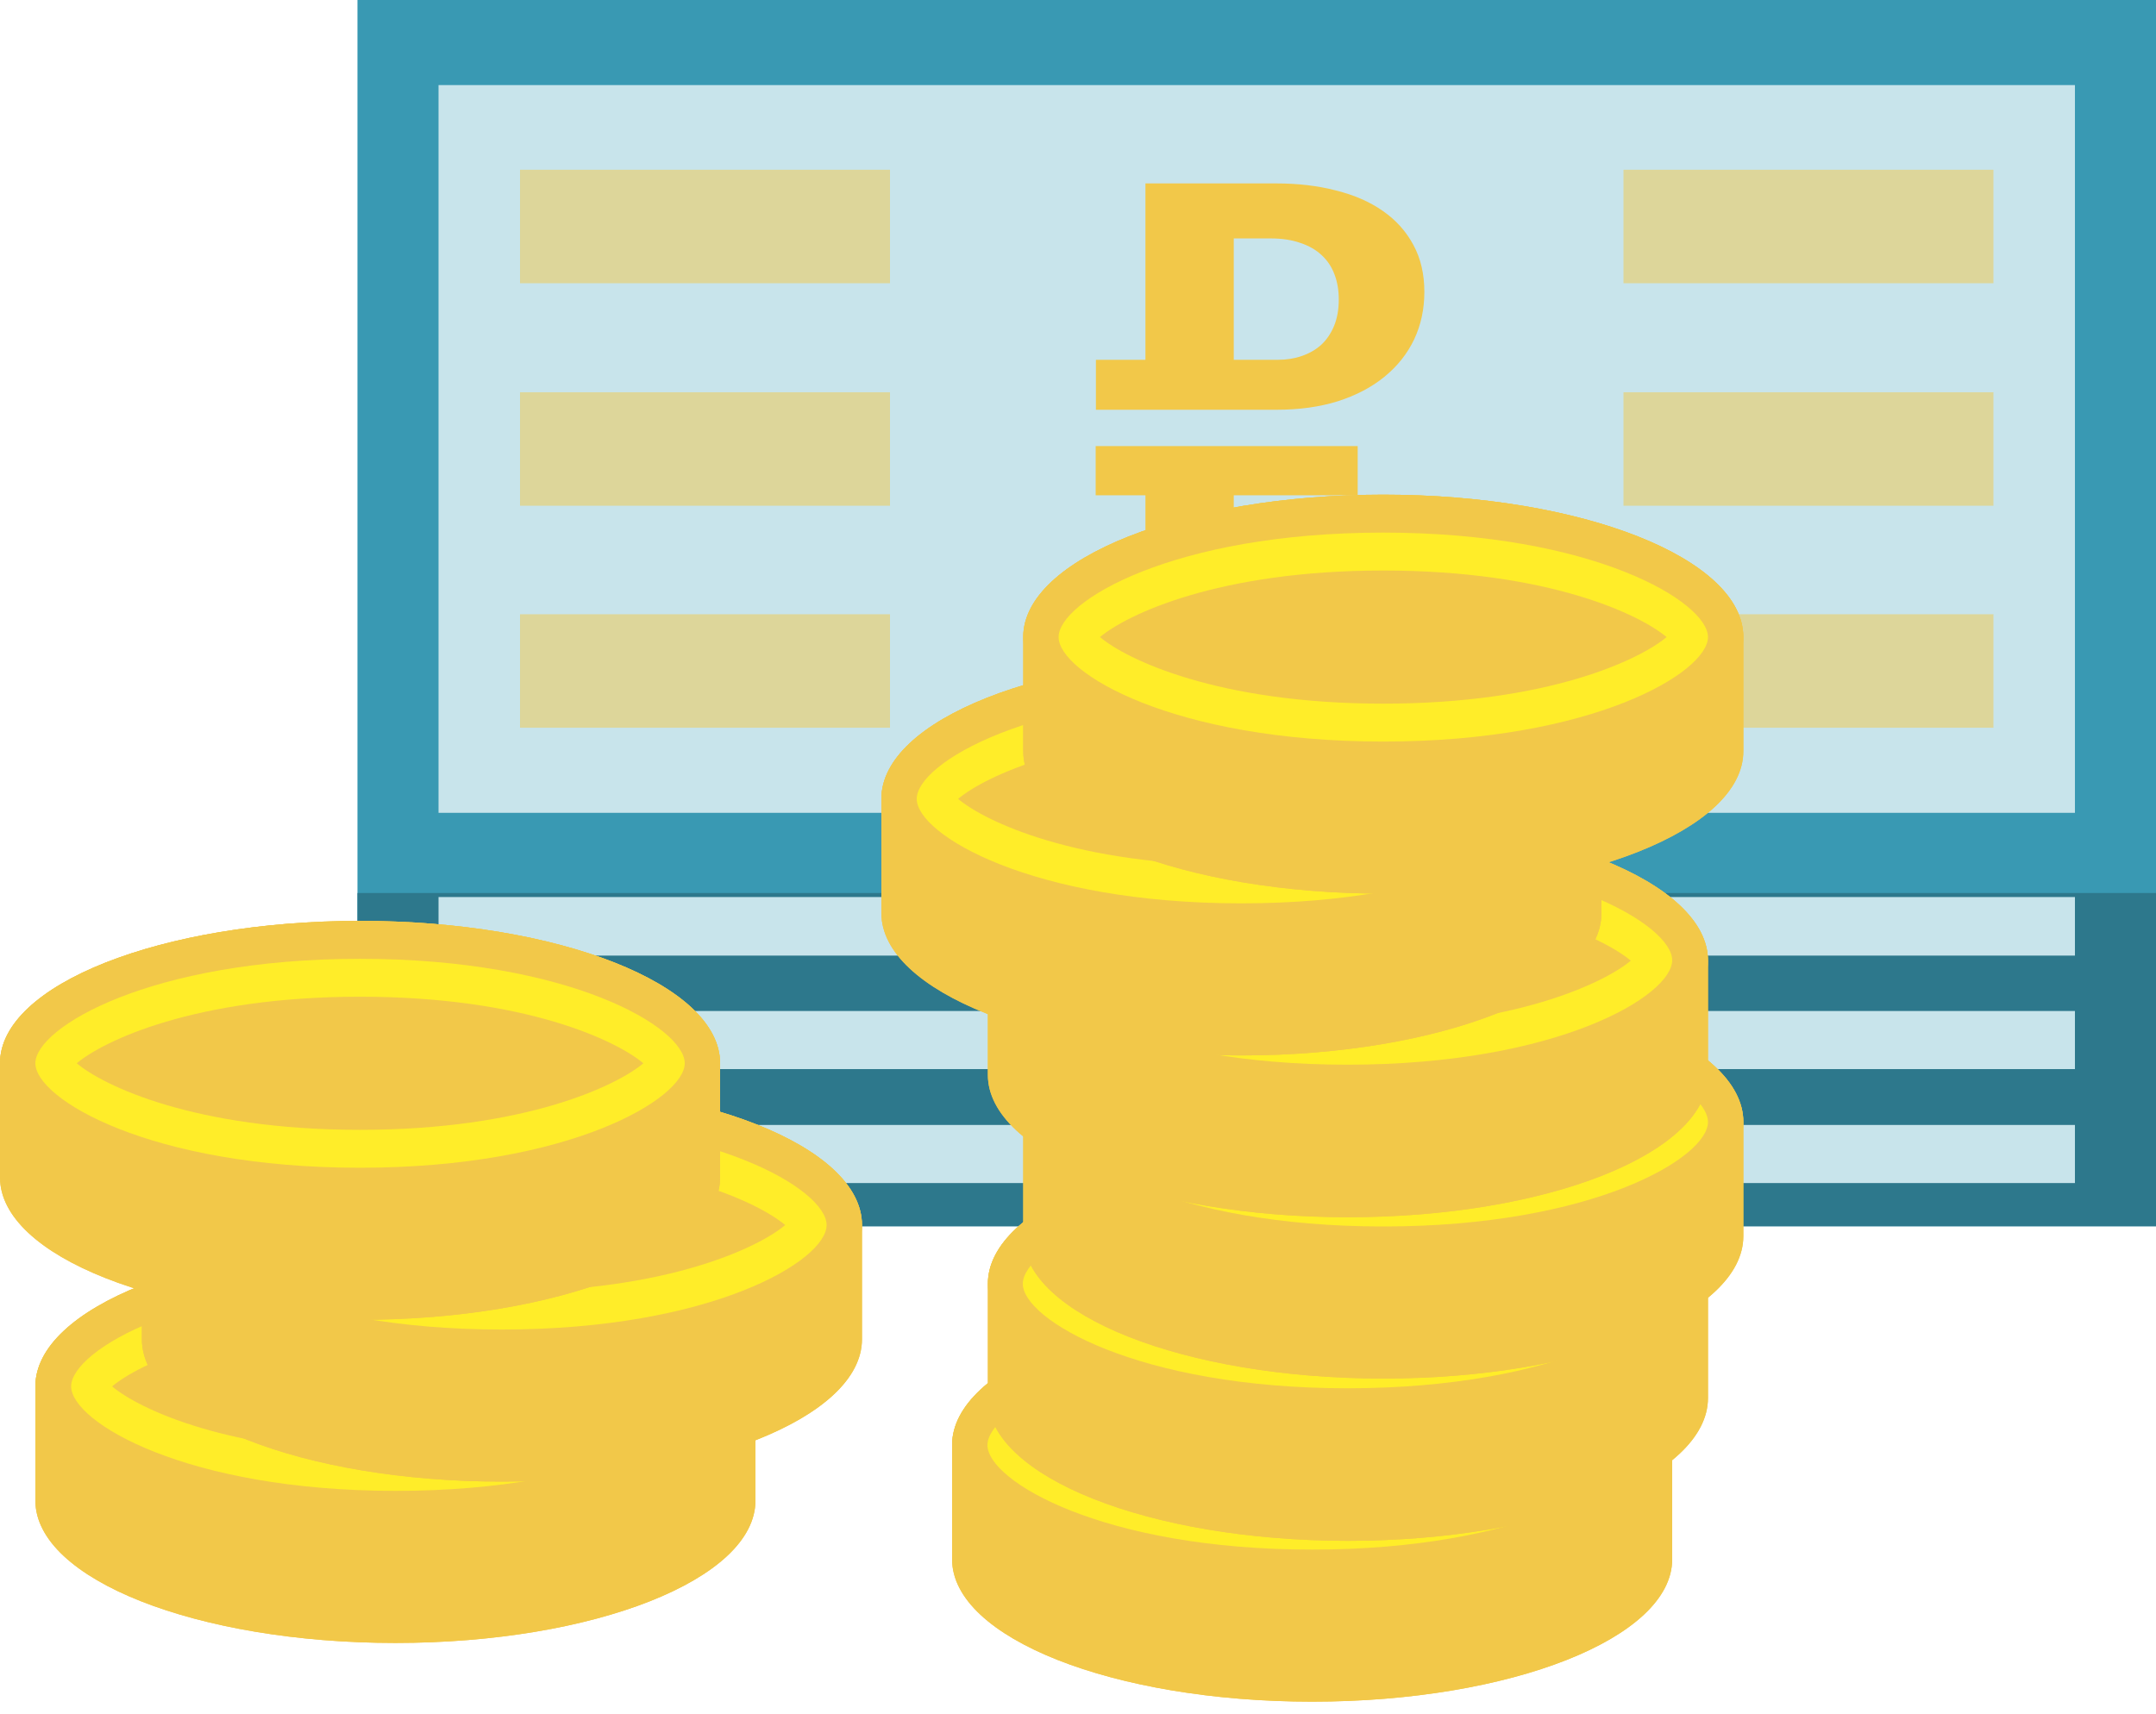 <svg width="122" height="97" viewBox="0 0 122 97" fill="none" xmlns="http://www.w3.org/2000/svg">
<path d="M122 0H20.227V69.407H122V0Z" fill="#3999B3"/>
<path d="M122 50.546H20.227V69.408H122V50.546Z" fill="#2D788C"/>
<path d="M117.413 4.816H24.815V46.007H117.413V4.816Z" fill="#C8E4EB"/>
<path d="M117.413 50.774H24.815V54.088H117.413V50.774Z" fill="#C8E4EB"/>
<path d="M117.413 57.224H24.815V60.512H117.413V57.224Z" fill="#C8E4EB"/>
<path d="M117.413 63.674H24.815V66.962H117.413V63.674Z" fill="#C8E4EB"/>
<g opacity="0.5">
<path d="M112.801 9.608H91.866V16.032H112.801V9.608Z" fill="#F2C849"/>
<path d="M112.801 22.201H91.866V28.625H112.801V22.201Z" fill="#F2C849"/>
<path d="M112.801 34.767H91.866V41.19H112.801V34.767Z" fill="#F2C849"/>
<path d="M50.362 9.608H29.427V16.032H50.362V9.608Z" fill="#F2C849"/>
<path d="M50.362 22.201H29.427V28.625H50.362V22.201Z" fill="#F2C849"/>
<path d="M50.362 34.767H29.427V41.19H50.362V34.767Z" fill="#F2C849"/>
</g>
<path d="M62.014 20.365H64.816V10.382H72.222C73.451 10.382 74.578 10.515 75.601 10.782C76.633 11.039 77.516 11.425 78.248 11.939C78.989 12.453 79.567 13.095 79.98 13.867C80.393 14.629 80.599 15.514 80.599 16.523C80.599 17.495 80.407 18.39 80.022 19.209C79.637 20.018 79.079 20.723 78.346 21.322C77.624 21.913 76.746 22.375 75.713 22.708C74.681 23.032 73.517 23.193 72.222 23.193H62.014V20.365ZM69.814 20.365H72.32C72.799 20.365 73.245 20.294 73.658 20.151C74.08 20.008 74.446 19.799 74.756 19.523C75.066 19.237 75.31 18.88 75.488 18.451C75.666 18.023 75.756 17.523 75.756 16.952C75.756 16.428 75.676 15.957 75.516 15.538C75.357 15.109 75.117 14.748 74.798 14.452C74.479 14.148 74.076 13.914 73.587 13.752C73.109 13.581 72.546 13.495 71.898 13.495H69.814V20.365ZM62 25.25H76.826V28.035H69.814V31.306H64.816V28.035H62V25.25Z" fill="#F2C849"/>
<path d="M94.623 81.795C94.623 77.347 85.498 73.736 74.249 73.736C63.001 73.736 53.875 77.347 53.875 81.795C53.875 82.946 53.875 87.106 53.875 88.258C53.875 92.706 63.001 96.316 74.249 96.316C85.498 96.316 94.623 92.706 94.623 88.258C94.623 87.106 94.623 82.946 94.623 81.795Z" fill="#F2C849"/>
<path d="M94.623 81.795C94.623 77.347 85.498 73.736 74.249 73.736C63.001 73.736 53.875 77.347 53.875 81.795C53.875 82.946 53.875 87.106 53.875 88.258C53.875 92.706 63.001 96.316 74.249 96.316C85.498 96.316 94.623 92.706 94.623 88.258C94.623 87.106 94.623 82.946 94.623 81.795Z" fill="#F2C849"/>
<path d="M94.623 81.795C94.623 77.347 85.498 73.736 74.249 73.736C63.001 73.736 53.875 77.347 53.875 81.795C53.875 86.243 63.001 89.854 74.249 89.854C85.498 89.88 94.623 86.269 94.623 81.795Z" fill="#F2C849"/>
<path d="M74.249 75.883C62.366 75.883 55.876 79.781 55.876 81.796C55.876 83.811 62.366 87.709 74.249 87.709C86.132 87.709 92.622 83.811 92.622 81.796C92.622 79.807 86.132 75.883 74.249 75.883ZM74.249 85.564C64.855 85.564 59.706 83.052 58.218 81.796C59.706 80.54 64.879 78.028 74.249 78.028C83.643 78.028 88.791 80.54 90.28 81.796C88.816 83.052 83.643 85.564 74.249 85.564Z" fill="#FFED29"/>
<path d="M96.648 72.664C96.648 68.216 87.523 64.606 76.274 64.606C65.026 64.606 55.9 68.216 55.9 72.664C55.9 73.815 55.9 77.975 55.9 79.127C55.9 83.575 65.026 87.212 76.274 87.212C87.523 87.212 96.648 83.601 96.648 79.127C96.648 77.975 96.648 73.815 96.648 72.664Z" fill="#F2C849"/>
<path d="M96.648 72.664C96.648 68.216 87.523 64.606 76.274 64.606C65.026 64.606 55.9 68.216 55.9 72.664C55.9 73.815 55.9 77.975 55.9 79.127C55.9 83.575 65.026 87.212 76.274 87.212C87.523 87.212 96.648 83.601 96.648 79.127C96.648 77.975 96.648 73.815 96.648 72.664Z" fill="#F2C849"/>
<path d="M96.648 72.664C96.648 68.216 87.523 64.606 76.274 64.606C65.026 64.606 55.9 68.216 55.9 72.664C55.9 77.112 65.026 80.723 76.274 80.723C87.523 80.723 96.648 77.112 96.648 72.664Z" fill="#F2C849"/>
<path d="M76.25 66.752C64.367 66.752 57.877 70.65 57.877 72.665C57.877 74.68 64.367 78.578 76.25 78.578C88.133 78.578 94.623 74.68 94.623 72.665C94.623 70.65 88.157 66.752 76.25 66.752ZM76.25 76.433C66.856 76.433 61.708 73.921 60.219 72.665C61.708 71.409 66.88 68.897 76.25 68.897C85.644 68.897 90.792 71.409 92.281 72.665C90.817 73.895 85.644 76.433 76.25 76.433Z" fill="#FFED29"/>
<path d="M98.649 63.506C98.649 59.058 89.523 55.447 78.275 55.447C67.027 55.447 57.901 59.058 57.901 63.506C57.901 64.657 57.901 68.817 57.901 69.969C57.901 74.417 67.027 78.027 78.275 78.027C89.523 78.027 98.649 74.417 98.649 69.969C98.649 68.817 98.649 64.657 98.649 63.506Z" fill="#F2C849"/>
<path d="M98.649 63.506C98.649 59.058 89.523 55.447 78.275 55.447C67.027 55.447 57.901 59.058 57.901 63.506C57.901 64.657 57.901 68.817 57.901 69.969C57.901 74.417 67.027 78.027 78.275 78.027C89.523 78.027 98.649 74.417 98.649 69.969C98.649 68.817 98.649 64.657 98.649 63.506Z" fill="#F2C849"/>
<path d="M98.649 63.506C98.649 59.058 89.523 55.447 78.275 55.447C67.027 55.447 57.901 59.058 57.901 63.506C57.901 67.954 67.027 71.565 78.275 71.565C89.523 71.591 98.649 67.954 98.649 63.506Z" fill="#F2C849"/>
<path d="M78.275 57.594C66.392 57.594 59.902 61.492 59.902 63.507C59.902 65.522 66.392 69.42 78.275 69.42C90.158 69.42 96.648 65.522 96.648 63.507C96.648 61.492 90.158 57.594 78.275 57.594ZM78.275 67.275C68.881 67.275 63.733 64.763 62.245 63.507C63.733 62.251 68.906 59.739 78.275 59.739C87.669 59.739 92.818 62.251 94.306 63.507C92.818 64.763 87.645 67.275 78.275 67.275Z" fill="#FFED29"/>
<path d="M96.648 54.375C96.648 49.927 87.523 46.29 76.274 46.29C65.026 46.29 55.9 49.901 55.9 54.375C55.9 55.526 55.9 59.686 55.9 60.837C55.9 65.285 65.026 68.896 76.274 68.896C87.523 68.896 96.648 65.285 96.648 60.837C96.648 59.66 96.648 55.5 96.648 54.375Z" fill="#F2C849"/>
<path d="M96.648 54.375C96.648 49.927 87.523 46.29 76.274 46.29C65.026 46.29 55.9 49.901 55.9 54.375C55.9 55.526 55.9 59.686 55.9 60.837C55.9 65.285 65.026 68.896 76.274 68.896C87.523 68.896 96.648 65.285 96.648 60.837C96.648 59.66 96.648 55.5 96.648 54.375Z" fill="#F2C849"/>
<path d="M96.648 54.375C96.648 49.927 87.523 46.29 76.274 46.29C65.026 46.29 55.9 49.901 55.9 54.375C55.9 58.849 65.026 62.434 76.274 62.434C87.523 62.434 96.648 58.823 96.648 54.375Z" fill="#F2C849"/>
<path d="M76.25 48.437C64.367 48.437 57.877 52.335 57.877 54.35C57.877 56.364 64.367 60.263 76.25 60.263C88.133 60.263 94.623 56.364 94.623 54.35C94.623 52.361 88.157 48.437 76.25 48.437ZM76.25 58.144C66.856 58.144 61.708 55.632 60.219 54.376C61.708 53.12 66.88 50.608 76.25 50.608C85.644 50.608 90.792 53.12 92.281 54.376C90.817 55.606 85.644 58.144 76.25 58.144Z" fill="#FFED29"/>
<path d="M90.621 45.218C90.621 40.77 81.496 37.133 70.248 37.133C58.999 37.133 49.873 40.743 49.873 45.218C49.873 46.369 49.873 50.529 49.873 51.68C49.873 56.128 58.999 59.739 70.248 59.739C81.496 59.739 90.621 56.128 90.621 51.68C90.621 50.529 90.621 46.369 90.621 45.218Z" fill="#F2C849"/>
<path d="M90.621 45.218C90.621 40.77 81.496 37.133 70.248 37.133C58.999 37.133 49.873 40.743 49.873 45.218C49.873 46.369 49.873 50.529 49.873 51.68C49.873 56.128 58.999 59.739 70.248 59.739C81.496 59.739 90.621 56.128 90.621 51.68C90.621 50.529 90.621 46.369 90.621 45.218Z" fill="#F2C849"/>
<path d="M90.621 45.218C90.621 40.77 81.496 37.133 70.248 37.133C58.999 37.133 49.873 40.743 49.873 45.218C49.873 49.666 58.999 53.276 70.248 53.276C81.496 53.276 90.621 49.666 90.621 45.218Z" fill="#F2C849"/>
<path d="M70.247 39.305C58.364 39.305 51.874 43.203 51.874 45.218C51.874 47.233 58.364 51.131 70.247 51.131C82.13 51.131 88.621 47.206 88.621 45.218C88.596 43.203 82.13 39.305 70.247 39.305ZM70.247 48.986C60.853 48.986 55.705 46.474 54.217 45.218C55.705 43.962 60.878 41.45 70.247 41.45C79.641 41.45 84.79 43.962 86.278 45.218C84.79 46.474 79.617 48.986 70.247 48.986Z" fill="#FFED29"/>
<path d="M98.649 36.059C98.649 31.611 89.523 28 78.275 28C67.027 28 57.901 31.611 57.901 36.059C57.901 37.21 57.901 41.37 57.901 42.521C57.901 46.969 67.027 50.58 78.275 50.58C89.523 50.58 98.649 46.969 98.649 42.521C98.649 41.37 98.649 37.21 98.649 36.059Z" fill="#F2C849"/>
<path d="M98.649 36.059C98.649 31.611 89.523 28 78.275 28C67.027 28 57.901 31.611 57.901 36.059C57.901 37.21 57.901 41.37 57.901 42.521C57.901 46.969 67.027 50.58 78.275 50.58C89.523 50.58 98.649 46.969 98.649 42.521C98.649 41.37 98.649 37.21 98.649 36.059Z" fill="#F2C849"/>
<path d="M98.649 36.059C98.649 31.611 89.523 28 78.275 28C67.027 28 57.901 31.611 57.901 36.059C57.901 40.507 67.027 44.117 78.275 44.117C89.523 44.144 98.649 40.533 98.649 36.059Z" fill="#F2C849"/>
<path d="M78.275 30.146C66.392 30.146 59.902 34.045 59.902 36.06C59.902 38.074 66.392 41.973 78.275 41.973C90.158 41.973 96.648 38.048 96.648 36.06C96.648 34.071 90.158 30.146 78.275 30.146ZM78.275 39.827C68.881 39.827 63.733 37.316 62.245 36.06C63.733 34.804 68.906 32.292 78.275 32.292C87.669 32.292 92.818 34.804 94.306 36.06C92.818 37.316 87.645 39.827 78.275 39.827Z" fill="#FFED29"/>
<path d="M2.001 78.472C2.001 74.024 11.127 70.387 22.375 70.387C33.623 70.387 42.749 73.997 42.749 78.472C42.749 79.623 42.749 83.783 42.749 84.934C42.749 89.382 33.623 92.993 22.375 92.993C11.127 92.993 2.001 89.382 2.001 84.934C2.001 83.783 2.001 79.623 2.001 78.472Z" fill="#F2C849"/>
<path d="M2.001 78.472C2.001 74.024 11.127 70.387 22.375 70.387C33.623 70.387 42.749 73.997 42.749 78.472C42.749 79.623 42.749 83.783 42.749 84.934C42.749 89.382 33.623 92.993 22.375 92.993C11.127 92.993 2.001 89.382 2.001 84.934C2.001 83.783 2.001 79.623 2.001 78.472Z" fill="#F2C849"/>
<path d="M2.001 78.472C2.001 74.024 11.127 70.387 22.375 70.387C33.623 70.387 42.749 73.997 42.749 78.472C42.749 82.919 33.623 86.53 22.375 86.53C11.127 86.53 2.001 82.946 2.001 78.472Z" fill="#F2C849"/>
<path d="M4.026 78.472C4.026 80.487 10.517 84.385 22.4 84.385C34.282 84.385 40.773 80.487 40.773 78.472C40.773 76.457 34.282 72.559 22.4 72.559C10.492 72.559 4.026 76.457 4.026 78.472ZM6.344 78.472C7.833 77.216 13.006 74.704 22.375 74.704C31.745 74.704 36.918 77.216 38.406 78.472C36.918 79.728 31.769 82.24 22.375 82.24C12.981 82.24 7.833 79.728 6.344 78.472Z" fill="#FFED29"/>
<path d="M8.028 69.339C8.028 64.891 17.153 61.28 28.402 61.28C39.65 61.28 48.776 64.891 48.776 69.339C48.776 70.49 48.776 74.65 48.776 75.802C48.776 80.25 39.65 83.86 28.402 83.86C17.153 83.86 8.028 80.25 8.028 75.802C8.028 74.624 8.028 70.49 8.028 69.339Z" fill="#F2C849"/>
<path d="M8.028 69.339C8.028 64.891 17.153 61.28 28.402 61.28C39.65 61.28 48.776 64.891 48.776 69.339C48.776 70.49 48.776 74.65 48.776 75.802C48.776 80.25 39.65 83.86 28.402 83.86C17.153 83.86 8.028 80.25 8.028 75.802C8.028 74.624 8.028 70.49 8.028 69.339Z" fill="#F2C849"/>
<path d="M8.028 69.339C8.028 64.891 17.153 61.28 28.402 61.28C39.65 61.28 48.776 64.891 48.776 69.339C48.776 73.787 39.65 77.398 28.402 77.398C17.153 77.398 8.028 73.787 8.028 69.339Z" fill="#F2C849"/>
<path d="M10.028 69.34C10.028 71.355 16.519 75.253 28.401 75.253C40.284 75.253 46.775 71.355 46.775 69.34C46.775 67.325 40.284 63.427 28.401 63.427C16.519 63.401 10.028 67.325 10.028 69.34ZM12.371 69.34C13.859 68.084 19.032 65.572 28.401 65.572C37.795 65.572 42.944 68.084 44.432 69.34C42.944 70.596 37.771 73.108 28.401 73.108C19.032 73.108 13.859 70.57 12.371 69.34Z" fill="#FFED29"/>
<path d="M0 60.182C0 55.734 9.126 52.123 20.374 52.123C31.622 52.123 40.748 55.734 40.748 60.182C40.748 61.333 40.748 65.493 40.748 66.644C40.748 71.092 31.622 74.703 20.374 74.703C9.126 74.703 0 71.092 0 66.644C0 65.493 0 61.333 0 60.182Z" fill="#F2C849"/>
<path d="M0 60.182C0 55.734 9.126 52.123 20.374 52.123C31.622 52.123 40.748 55.734 40.748 60.182C40.748 61.333 40.748 65.493 40.748 66.644C40.748 71.092 31.622 74.703 20.374 74.703C9.126 74.703 0 71.092 0 66.644C0 65.493 0 61.333 0 60.182Z" fill="#F2C849"/>
<path d="M0 60.182C0 55.734 9.126 52.123 20.374 52.123C31.622 52.123 40.748 55.734 40.748 60.182C40.748 64.63 31.622 68.24 20.374 68.24C9.126 68.24 0 64.63 0 60.182Z" fill="#F2C849"/>
<path d="M2.001 60.183C2.001 62.197 8.491 66.096 20.374 66.096C32.257 66.096 38.747 62.171 38.747 60.183C38.747 58.168 32.257 54.27 20.374 54.27C8.491 54.27 2.001 58.168 2.001 60.183ZM4.343 60.183C5.832 58.927 11.005 56.415 20.374 56.415C29.768 56.415 34.917 58.927 36.405 60.183C34.917 61.439 29.744 63.95 20.374 63.95C10.98 63.95 5.832 61.439 4.343 60.183Z" fill="#FFED29"/>
</svg>
